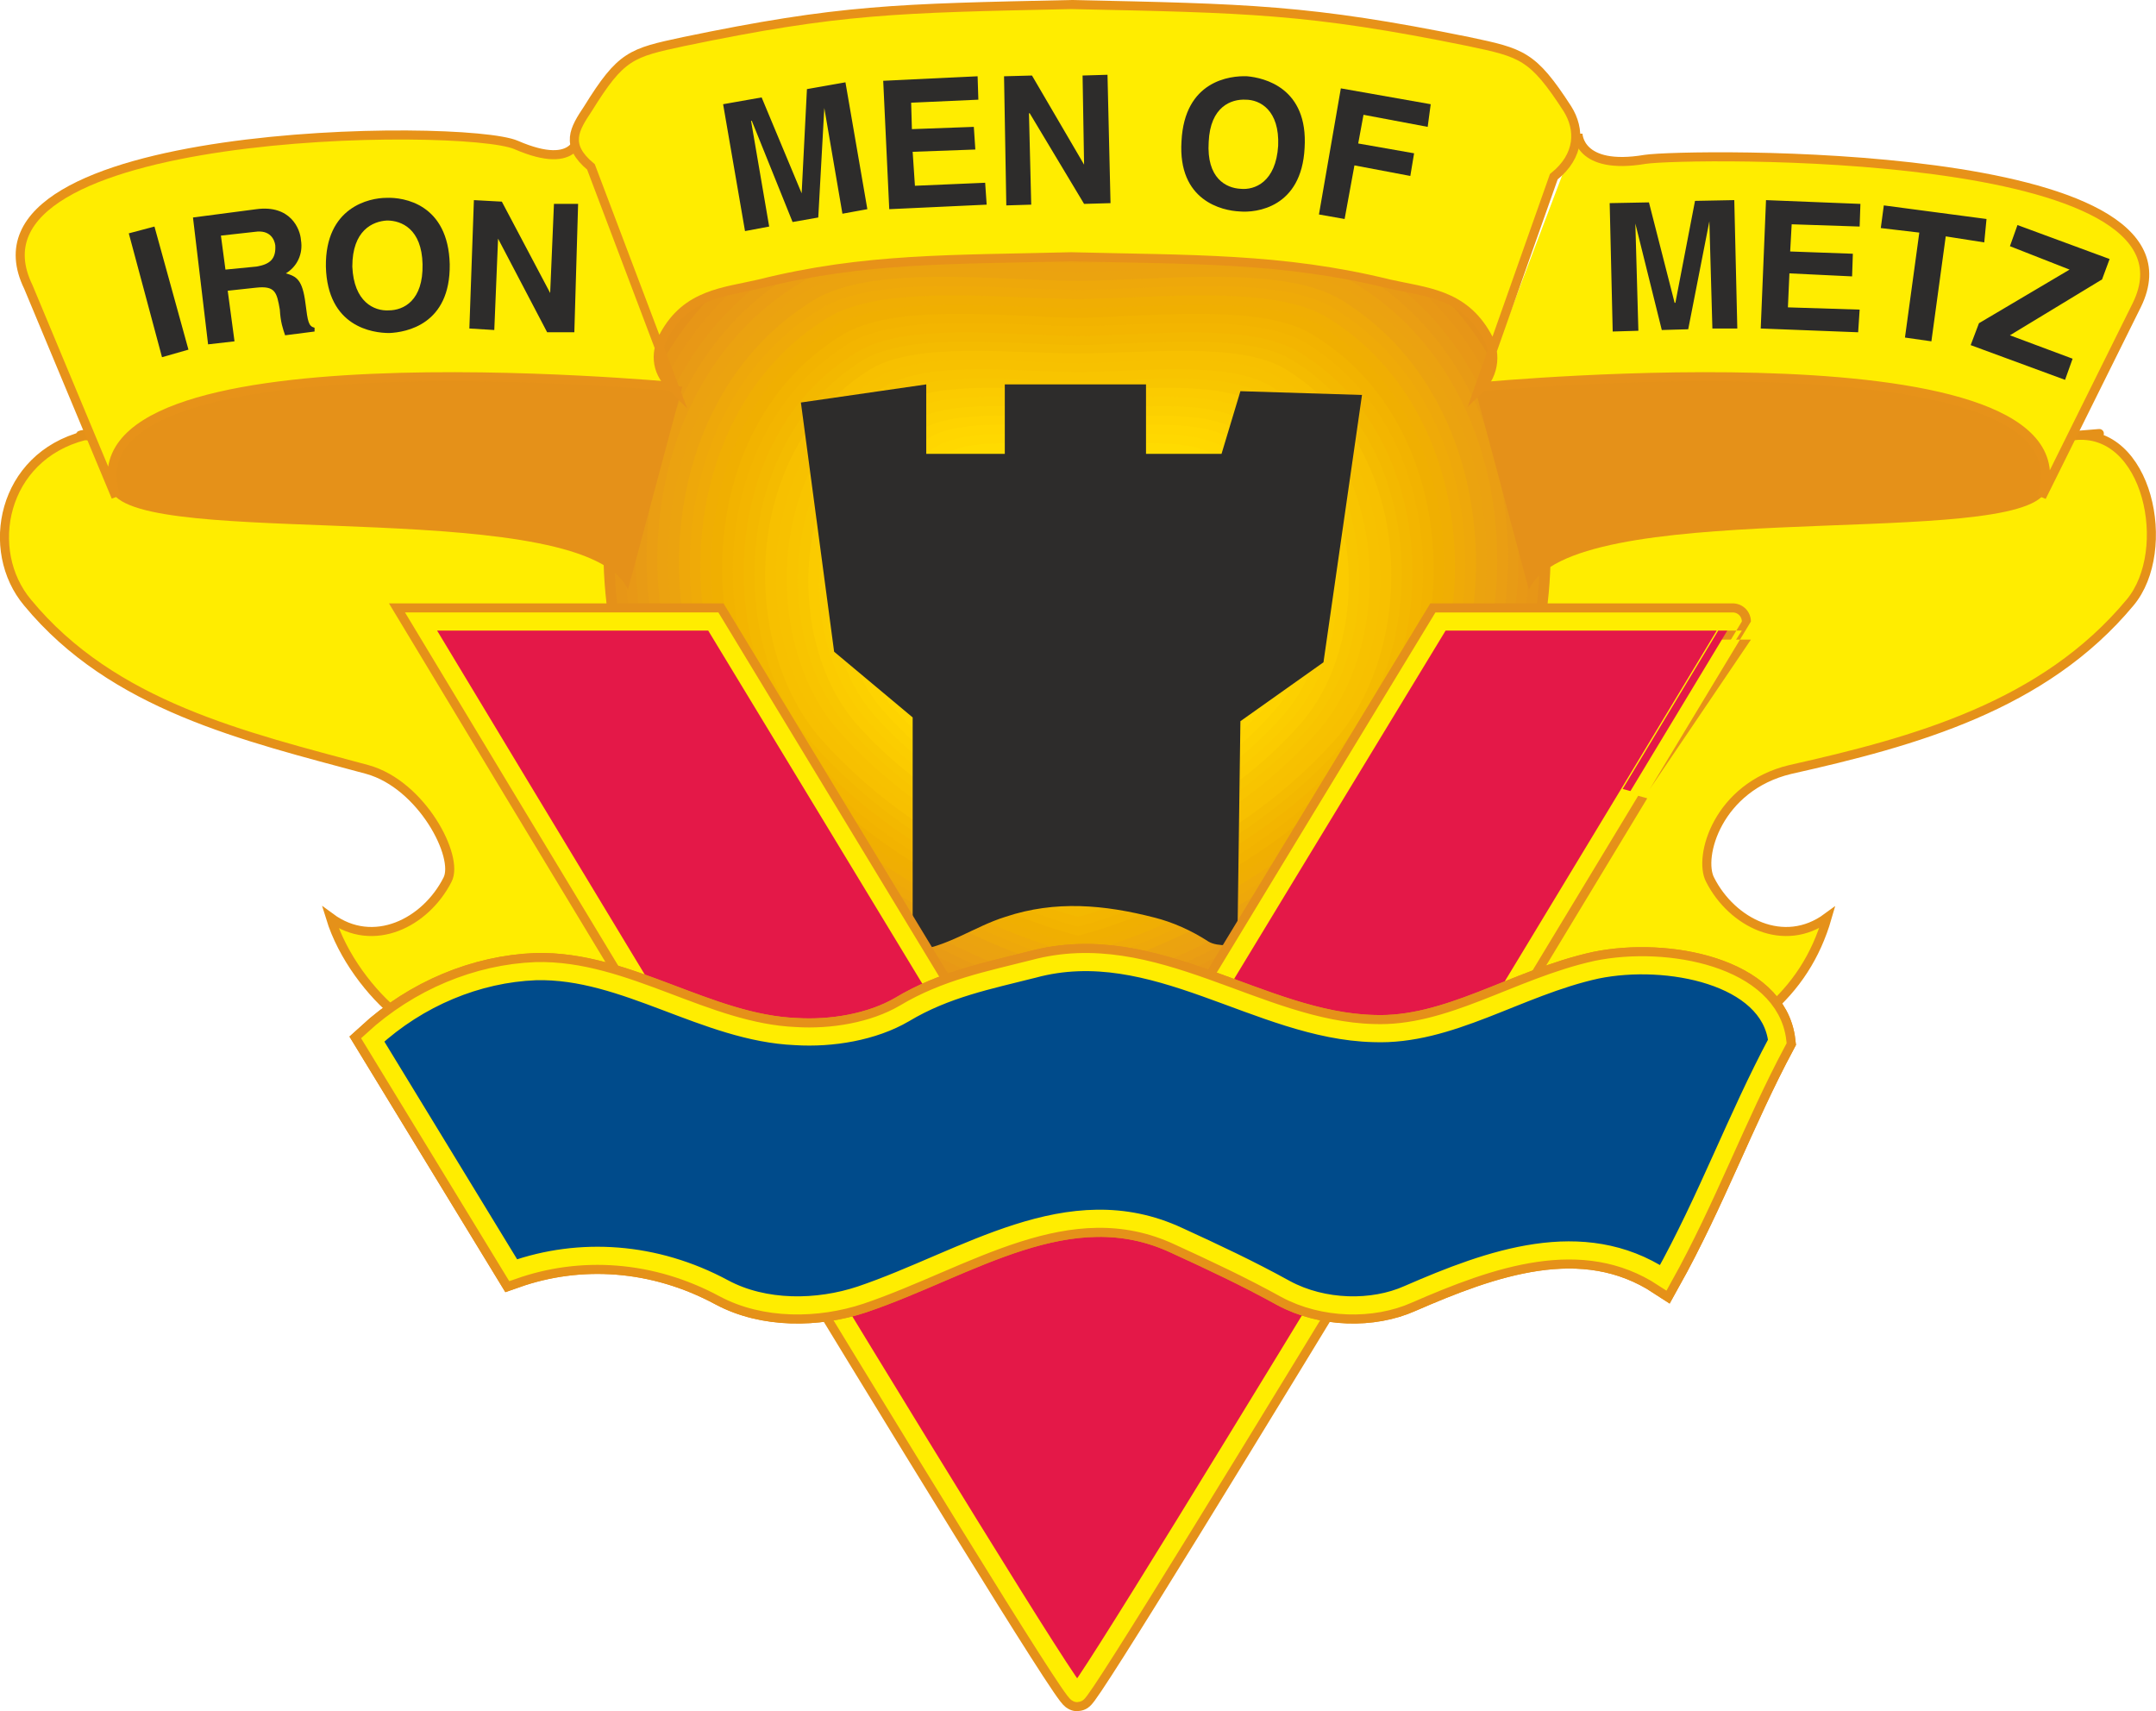 <svg xmlns="http://www.w3.org/2000/svg" width="274.077" height="217.536" viewBox="0 0 205.558 163.152"><path d="M202.454 381.56c-1.224 0 .936-.287 0 0-7.848 2.017-9.576 10.945-5.4 15.913 8.136 9.864 20.664 12.744 32.4 15.912 5.184 1.44 8.784 8.352 7.632 10.512-2.088 4.104-7.056 6.624-11.16 3.6 1.152 3.744 3.888 7.272 6.408 9.288l130.608-.36c2.664-2.304 4.608-5.184 5.688-8.928-4.104 3.024-9.072.504-11.16-3.6-1.152-2.16.72-8.856 7.632-10.512 11.88-2.664 24.192-6.048 32.4-15.912 4.176-4.968 1.728-16.776-5.4-15.912-1.008.072 6.048-.504 0 0z" style="fill:#ffed00;stroke:#e59119;stroke-width:.864;stroke-miterlimit:10.433" transform="translate(-194.423 -340.017)"/><path d="M297.134 439.16s-21.24-4.967-37.152-22.895c-11.736-13.392-11.592-41.832 7.128-53.352 6.552-4.104 20.448-2.304 30.024-2.16 9.504-.144 23.328-1.944 29.952 2.16 18.72 11.52 18.936 39.96 7.128 53.352-15.912 17.928-37.08 22.896-37.08 22.896z" style="fill:#e59119" transform="translate(-194.423 -340.017)"/><path d="M297.206 361.545c9.216-.072 22.752-1.728 29.232 2.232 18.288 11.232 18.432 39.024 6.984 52.056-15.624 17.64-36.216 22.392-36.216 22.392s-20.808-4.752-36.36-22.392c-11.52-13.032-11.304-40.824 6.984-52.056 6.408-3.96 19.944-2.304 29.376-2.232z" style="fill:#e79617" transform="translate(-194.423 -340.017)"/><path d="M297.206 362.409c9 0 22.248-1.728 28.512 2.16 17.928 11.016 18.072 38.16 6.768 50.904-15.192 17.136-35.28 21.888-35.28 21.888s-20.304-4.752-35.496-21.888c-11.232-12.744-11.088-39.888 6.768-50.904 6.336-3.888 19.512-2.16 28.728-2.16z" style="fill:#e89816" transform="translate(-194.423 -340.017)"/><path d="M297.206 363.345c8.856-.144 21.744-1.728 27.864 2.088 17.424 10.728 17.64 37.224 6.624 49.608-14.832 16.776-34.488 21.384-34.488 21.384s-19.872-4.608-34.704-21.384c-10.944-12.384-10.8-38.88 6.696-49.608 6.12-3.816 19.08-2.232 28.008-2.088z" style="fill:#e89b15" transform="translate(-194.423 -340.017)"/><path d="M297.206 364.209c8.568-.144 21.168-1.728 27.216 2.016 16.992 10.44 17.208 36.36 6.408 48.456-14.472 16.344-33.624 20.88-33.624 20.88s-19.368-4.536-33.768-20.88c-10.8-12.096-10.584-38.016 6.408-48.456 6.048-3.744 18.648-2.16 27.36-2.016z" style="fill:#ea9e13" transform="translate(-194.423 -340.017)"/><path d="M297.206 365.073c8.424-.072 20.664-1.656 26.496 2.016 16.632 10.224 16.776 35.352 6.336 47.232-14.112 15.912-32.832 20.304-32.832 20.304s-18.864-4.392-32.976-20.304c-10.44-11.88-10.296-37.008 6.336-47.232 5.832-3.672 18.072-2.088 26.64-2.016z" style="fill:#eba210" transform="translate(-194.423 -340.017)"/><path d="M297.206 365.937c8.136-.072 20.16-1.584 25.848 1.872 16.2 10.008 16.344 34.632 6.12 46.152-13.68 15.552-31.968 19.8-31.968 19.8s-18.36-4.248-32.112-19.8c-10.224-11.52-10.008-36.144 6.12-46.152 5.76-3.456 17.712-1.944 25.992-1.872z" style="fill:#eba30f" transform="translate(-194.423 -340.017)"/><path d="M297.206 366.8c7.992-.071 19.656-1.583 25.2 1.873 15.696 9.72 15.912 33.624 5.976 44.856-13.392 15.12-31.176 19.296-31.176 19.296s-17.856-4.176-31.32-19.296c-9.864-11.232-9.72-35.136 6.048-44.856 5.544-3.456 17.208-1.944 25.272-1.872z" style="fill:#eea80a" transform="translate(-194.423 -340.017)"/><path d="M297.206 367.665c7.776-.072 19.08-1.512 24.48 1.8 15.408 9.504 15.48 32.76 5.832 43.704-12.96 14.688-30.312 18.792-30.312 18.792s-17.424-4.104-30.456-18.792c-9.576-10.944-9.504-34.2 5.904-43.704 5.328-3.312 16.704-1.872 24.552-1.8z" style="fill:#efaa08" transform="translate(-194.423 -340.017)"/><path d="M297.206 368.529c7.56-.072 18.576-1.44 23.832 1.8 14.904 9.216 15.12 31.824 5.688 42.48-12.672 14.328-29.52 18.216-29.52 18.216s-16.92-3.888-29.592-18.216c-9.432-10.656-9.216-33.264 5.688-42.48 5.256-3.24 16.272-1.872 23.904-1.8z" style="fill:#f0ae03" transform="translate(-194.423 -340.017)"/><path d="M297.206 369.393c7.344 0 18.072-1.368 23.184 1.728 14.472 8.928 14.616 30.96 5.472 41.256-12.24 13.896-28.656 17.784-28.656 17.784s-16.416-3.888-28.8-17.784c-9.072-10.296-8.928-32.328 5.616-41.256 5.04-3.096 15.768-1.728 23.184-1.728z" style="fill:#f0af01" transform="translate(-194.423 -340.017)"/><path d="M297.206 370.329c7.2-.144 17.568-1.44 22.464 1.656 14.112 8.64 14.256 30.024 5.4 40.032-11.952 13.536-27.864 17.208-27.864 17.208s-15.912-3.672-27.864-17.208c-8.856-10.008-8.784-31.392 5.328-40.032 4.968-3.096 15.336-1.8 22.536-1.656z" style="fill:#f2b300" transform="translate(-194.423 -340.017)"/><path d="M297.206 371.12c6.912-.071 17.064-1.295 21.816 1.657 13.68 8.424 13.824 29.16 5.184 38.88-11.52 13.032-27 16.704-27 16.704s-15.48-3.672-27.072-16.704c-8.568-9.72-8.424-30.456 5.184-38.88 4.824-2.952 14.904-1.728 21.888-1.656z" style="fill:#f3b500" transform="translate(-194.423 -340.017)"/><path d="M297.206 372.057c6.768-.072 16.488-1.368 21.168 1.584 13.176 8.064 13.392 28.152 5.04 37.656-11.232 12.6-26.208 16.128-26.208 16.128s-14.904-3.528-26.208-16.128c-8.28-9.504-8.208-29.592 5.04-37.656 4.608-2.952 14.472-1.656 21.168-1.584z" style="fill:#f3b800" transform="translate(-194.423 -340.017)"/><path d="M297.206 372.92c6.552-.071 15.984-1.295 20.448 1.44 12.888 7.92 12.96 27.433 4.896 36.505-10.872 12.312-25.344 15.696-25.344 15.696s-14.472-3.384-25.344-15.696c-8.064-9.072-7.92-28.584 4.824-36.504 4.536-2.736 14.04-1.512 20.52-1.44z" style="fill:#f4bb00" transform="translate(-194.423 -340.017)"/><path d="M297.206 373.713c6.336 0 15.48-1.152 19.8 1.512 12.456 7.632 12.528 26.424 4.752 35.28-10.512 11.808-24.552 15.12-24.552 15.12s-13.968-3.312-24.48-15.12c-7.848-8.856-7.704-27.648 4.68-35.28 4.392-2.664 13.464-1.512 19.8-1.512z" style="fill:#f7c000" transform="translate(-194.423 -340.017)"/><path d="M297.278 374.649c6.048-.072 14.904-1.224 19.08 1.368 11.952 7.416 12.096 25.56 4.536 34.056-10.152 11.52-23.616 14.616-23.616 14.616s-13.608-3.096-23.76-14.616c-7.488-8.496-7.416-26.64 4.536-34.056 4.248-2.592 13.104-1.44 19.224-1.368z" style="fill:#f7c100" transform="translate(-194.423 -340.017)"/><path d="M297.278 375.513c5.76-.072 14.4-1.152 18.36 1.368 11.592 7.056 11.664 24.624 4.464 32.832-9.792 11.16-22.824 14.112-22.824 14.112s-13.032-2.952-22.896-14.112c-7.272-8.208-7.128-25.776 4.392-32.832 4.104-2.52 12.6-1.44 18.504-1.368z" style="fill:#f8c400" transform="translate(-194.423 -340.017)"/><path d="M297.278 376.377c5.616-.072 13.824-1.08 17.712 1.296 11.16 6.912 11.232 23.76 4.248 31.68-9.432 10.656-21.96 13.536-21.96 13.536s-12.6-2.88-22.032-13.536c-6.984-7.92-6.84-24.768 4.248-31.68 3.888-2.376 12.096-1.368 17.784-1.296z" style="fill:#f8c600" transform="translate(-194.423 -340.017)"/><path d="M297.278 377.24c5.4-.071 13.32-1.007 17.064 1.297 10.728 6.552 10.8 22.824 4.104 30.456-9.072 10.296-21.168 13.032-21.168 13.032s-12.096-2.736-21.24-13.032c-6.624-7.632-6.624-23.904 4.104-30.456 3.816-2.304 11.736-1.368 17.136-1.296z" style="fill:#fbcb00" transform="translate(-194.423 -340.017)"/><path d="M297.278 378.105c5.184-.072 12.744-1.008 16.344 1.224 10.296 6.336 10.44 21.888 3.96 29.232-8.712 9.864-20.304 12.528-20.304 12.528s-11.664-2.664-20.304-12.528c-6.552-7.344-6.408-22.896 3.888-29.232 3.6-2.232 11.16-1.296 16.416-1.224z" style="fill:#fbcd00" transform="translate(-194.423 -340.017)"/><path d="M297.278 378.969c4.968 0 12.312-1.008 15.696 1.224 9.936 6.048 9.936 20.952 3.816 28.008-8.424 9.504-19.512 12.096-19.512 12.096s-11.088-2.592-19.512-12.096c-6.192-7.056-6.048-21.96 3.744-28.008 3.456-2.232 10.728-1.224 15.768-1.224z" style="fill:#fcd000" transform="translate(-194.423 -340.017)"/><path d="M297.278 379.905c4.824-.072 11.736-.936 15.048 1.08 9.432 5.832 9.576 20.16 3.6 26.784-7.992 9.144-18.648 11.592-18.648 11.592s-10.656-2.448-18.648-11.592c-5.904-6.624-5.832-20.952 3.6-26.784 3.312-2.016 10.296-1.152 15.048-1.08z" style="fill:#fed300" transform="translate(-194.423 -340.017)"/><path d="M297.35 380.697c4.464 0 11.16-.864 14.328 1.08 9 5.544 9.072 19.224 3.384 25.632-7.632 8.64-17.712 11.088-17.712 11.088s-10.224-2.448-17.856-11.088c-5.688-6.408-5.616-20.088 3.456-25.632 3.096-1.944 9.792-1.08 14.4-1.08z" style="fill:#ffd600" transform="translate(-194.423 -340.017)"/><path d="M297.35 381.633c4.32-.072 10.656-.864 13.68 1.008 8.568 5.256 8.64 18.288 3.24 24.408-7.272 8.28-16.92 10.512-16.92 10.512s-9.792-2.232-17.064-10.512c-5.328-6.12-5.256-19.152 3.312-24.408 3.024-1.872 9.288-1.08 13.752-1.008z" style="fill:#ffd800" transform="translate(-194.423 -340.017)"/><path d="M297.35 382.497c4.032-.072 10.08-.864 12.96.936 8.208 5.04 8.28 17.352 3.096 23.256-6.912 7.848-16.056 10.008-16.056 10.008s-9.288-2.16-16.2-10.008c-5.112-5.904-5.04-18.216 3.096-23.256 2.88-1.8 8.928-1.008 13.104-.936z" style="fill:#ffdb00" transform="translate(-194.423 -340.017)"/><path d="M297.35 383.289c3.888 0 9.576-.648 12.312 1.008 7.704 4.752 7.848 16.488 2.952 21.96-6.552 7.416-15.264 9.504-15.264 9.504s-8.784-2.088-15.336-9.504c-4.896-5.472-4.752-17.208 2.952-21.96 2.664-1.656 8.424-1.008 12.384-1.008z" style="fill:#ffde00" transform="translate(-194.423 -340.017)"/><path d="M297.35 384.225c3.672 0 9.072-.72 11.664.864 7.272 4.464 7.344 15.624 2.736 20.808-6.192 7.056-14.4 9-14.4 9s-8.28-1.944-14.472-9c-4.608-5.184-4.536-16.344 2.736-20.808 2.592-1.584 7.992-.864 11.736-.864z" style="fill:#ffe100" transform="translate(-194.423 -340.017)"/><path d="M297.35 385.089c3.456-.072 8.568-.72 11.016.864 6.84 4.176 6.912 14.616 2.592 19.512-5.904 6.696-13.608 8.496-13.608 8.496s-7.776-1.8-13.68-8.496c-4.32-4.896-4.248-15.336 2.664-19.512 2.448-1.584 7.56-.936 11.016-.864z" style="fill:#ffe300" transform="translate(-194.423 -340.017)"/><path d="M297.35 385.953c3.24 0 7.992-.648 10.368.792 6.408 3.96 6.48 13.752 2.376 18.36-5.472 6.264-12.744 7.92-12.744 7.92s-7.344-1.656-12.744-7.92c-4.104-4.608-4.032-14.4 2.376-18.36 2.304-1.44 7.056-.792 10.368-.792z" style="fill:#ffe800" transform="translate(-194.423 -340.017)"/><path d="M297.35 386.817c3.096 0 7.488-.576 9.648.72 5.976 3.672 6.048 12.96 2.304 17.208-5.184 5.832-11.952 7.416-11.952 7.416s-6.768-1.584-11.952-7.416c-3.744-4.248-3.744-13.536 2.304-17.208 2.16-1.296 6.552-.72 9.648-.72z" style="fill:#ffeb00" transform="translate(-194.423 -340.017)"/><path d="M297.422 411.297s-6.408-1.584-11.16-6.912c-3.6-4.032-3.528-12.528 2.088-16.056 2.016-1.152 6.192-.648 9.072-.648 2.736 0 6.912-.504 8.928.648 5.616 3.528 5.616 12.024 2.088 16.056-4.752 5.328-11.016 6.912-11.016 6.912z" style="fill:#ffed00" transform="translate(-194.423 -340.017)"/><path d="m312.686 408.777-.288 21.096c-.072.288-1.872.432-2.736-.072-1.656-1.08-3.456-1.872-5.184-2.304-4.752-1.224-9.432-1.656-14.184-.072-3.024.936-5.616 2.952-8.856 3.24v-22.248l-7.488-6.264-3.168-23.76 11.952-1.728v6.624h7.488v-6.624h13.464v6.624h7.2l1.8-5.976 11.592.36-3.672 25.488z" style="fill:#2d2c2b" transform="translate(-194.423 -340.017)"/><path d="M297.134 448.449s4.968-.216 4.824 0c-.216.216 29.808-49.176 29.808-49.176h27.864S298.07 501.44 297.134 501.44c-1.08 0-62.568-102.168-62.568-102.168h27.864s29.952 49.392 29.808 49.176c-.072-.216 4.896 0 4.896 0" style="fill:none;stroke:#e59119;stroke-width:3.456;stroke-miterlimit:10.433" transform="translate(-194.423 -340.017)"/><path d="M297.134 448.449s4.968-.216 4.824 0c-.216.216 29.808-49.176 29.808-49.176h27.864S298.07 501.44 297.134 501.44c-1.08 0-62.568-102.168-62.568-102.168h27.864s29.952 49.392 29.808 49.176c-.072-.216 4.896 0 4.896 0z" style="fill:#e41848;stroke:#ffed00;stroke-width:1.728;stroke-miterlimit:10.433" transform="translate(-194.423 -340.017)"/><path d="M292.958 432.393c11.448-3.096 21.384 5.832 32.4 6.12 7.344.288 13.752-4.392 21.312-6.048 6.696-1.368 16.488.576 17.208 6.84-3.888 7.272-6.696 15.048-10.872 22.536-7.704-5.04-16.56-1.8-24.336 1.584-3.384 1.512-8.064 1.44-11.664-.504-3.384-1.872-6.768-3.456-10.224-5.04-10.512-4.896-20.304 2.232-30.312 5.616-4.104 1.368-9.144 1.44-13.032-.648-6.552-3.528-13.752-3.96-20.088-1.728l-13.392-21.96c4.392-4.032 10.008-6.336 15.552-6.552 8.496-.216 16.128 5.832 24.768 6.192 3.456.216 7.416-.432 10.368-2.16 3.96-2.376 8.064-3.168 12.312-4.248z" style="fill:none;stroke:#e59119;stroke-width:3.456;stroke-miterlimit:10.433" transform="translate(-194.423 -340.017)"/><path d="M292.958 432.393c11.448-3.096 21.384 5.832 32.4 6.12 7.344.288 13.752-4.392 21.312-6.048 6.696-1.368 16.488.576 17.208 6.84-3.888 7.272-6.696 15.048-10.872 22.536-7.704-5.04-16.56-1.8-24.336 1.584-3.384 1.512-8.064 1.44-11.664-.504-3.384-1.872-6.768-3.456-10.224-5.04-10.512-4.896-20.304 2.232-30.312 5.616-4.104 1.368-9.144 1.44-13.032-.648-6.552-3.528-13.752-3.96-20.088-1.728l-13.392-21.96c4.392-4.032 10.008-6.336 15.552-6.552 8.496-.216 16.128 5.832 24.768 6.192 3.456.216 7.416-.432 10.368-2.16 3.96-2.376 8.064-3.168 12.312-4.248z" style="fill:none" transform="translate(-194.423 -340.017)"/><path d="M292.958 432.393c11.448-3.096 21.384 5.832 32.4 6.12 7.344.288 13.752-4.392 21.312-6.048 6.696-1.368 16.488.576 17.208 6.84-3.888 7.272-6.696 15.048-10.872 22.536-7.704-5.04-16.56-1.8-24.336 1.584-3.384 1.512-8.064 1.44-11.664-.504-3.384-1.872-6.768-3.456-10.224-5.04-10.512-4.896-20.304 2.232-30.312 5.616-4.104 1.368-9.144 1.44-13.032-.648-6.552-3.528-13.752-3.96-20.088-1.728l-13.392-21.96c4.392-4.032 10.008-6.336 15.552-6.552 8.496-.216 16.128 5.832 24.768 6.192 3.456.216 7.416-.432 10.368-2.16 3.96-2.376 8.064-3.168 12.312-4.248z" style="fill:none;stroke:#e59119;stroke-width:3.456;stroke-miterlimit:10.433" transform="translate(-194.423 -340.017)"/><path d="M292.958 432.393c11.448-3.096 21.384 5.832 32.4 6.12 7.344.288 13.752-4.392 21.312-6.048 6.696-1.368 16.488.576 17.208 6.84-3.888 7.272-6.696 15.048-10.872 22.536-7.704-5.04-16.56-1.8-24.336 1.584-3.384 1.512-8.064 1.44-11.664-.504-3.384-1.872-6.768-3.456-10.224-5.04-10.512-4.896-20.304 2.232-30.312 5.616-4.104 1.368-9.144 1.44-13.032-.648-6.552-3.528-13.752-3.96-20.088-1.728l-13.392-21.96c4.392-4.032 10.008-6.336 15.552-6.552 8.496-.216 16.128 5.832 24.768 6.192 3.456.216 7.416-.432 10.368-2.16 3.96-2.376 8.064-3.168 12.312-4.248z" style="fill:#004b8b;stroke:#ffed00;stroke-width:1.728;stroke-miterlimit:10.433" transform="translate(-194.423 -340.017)"/><path d="m335.006 376.88 5.184 19.369c3.96-8.856 43.704-4.032 48.888-8.856 5.472-17.064-53.28-10.512-54.072-10.512zm-75.528 0-5.184 19.369c-3.888-8.856-43.704-4.032-48.816-8.856-5.472-17.064 53.352-10.512 54-10.512z" style="fill:#e59119" transform="translate(-194.423 -340.017)"/><path d="M335.726 376.88c.36 0 58.896-5.615 53.352 10.513l9.072-18.288c7.488-15.264-43.128-14.472-46.872-13.896-6.408 1.08-6.408-2.448-6.408-2.448z" style="fill:#ffed00" transform="translate(-194.423 -340.017)"/><path d="M335.726 376.88c.36 0 58.896-5.615 53.352 10.513l9.072-18.288c7.488-15.264-43.128-14.472-46.872-13.896-6.408 1.08-6.408-2.448-6.408-2.448" style="fill:none;stroke:#e79219;stroke-width:.864;stroke-miterlimit:10.433" transform="translate(-194.423 -340.017)"/><path d="M258.83 376.88c-.36 0-58.896-5.615-53.352 10.513l-8.352-20.016c-7.488-15.336 41.544-15.696 46.512-13.536 5.976 2.592 6.048-1.08 6.048-1.08z" style="fill:#ffed00" transform="translate(-194.423 -340.017)"/><path d="M258.83 376.88c-.36 0-58.896-5.615-53.352 10.513l-8.352-20.016c-7.488-15.336 41.544-15.696 46.512-13.536 5.976 2.592 6.048-1.08 6.048-1.08" style="fill:none;stroke:#e79219;stroke-width:.864;stroke-miterlimit:10.433" transform="translate(-194.423 -340.017)"/><path d="m258.83 377.24-8.064-21.311c-2.52-2.088-1.584-3.6-.288-5.544 3.168-5.112 4.104-5.328 9.144-6.408 14.904-3.096 20.232-3.168 36.936-3.528 16.776.36 22.68.432 37.872 3.528 5.112 1.08 6.12 1.296 9.432 6.408 1.224 1.944 1.224 4.464-1.296 6.48l-7.2 20.376c1.728-1.656 1.656-3.816.792-5.256-2.232-3.96-5.76-4.104-9.288-4.896-10.224-2.52-19.008-2.304-30.312-2.592-11.304.288-19.656.072-29.736 2.592-3.384.792-6.912.936-9.072 4.896-.792 1.44-.936 3.312.72 4.896z" style="fill:#ffed00;stroke:#e79219;stroke-width:.864;stroke-miterlimit:10.433" transform="translate(-194.423 -340.017)"/><path d="M360.062 371.337h-2.376l-.288-10.224-2.016 10.296-2.52.072-2.52-10.152.288 10.224-2.448.072-.288-12.24 3.744-.072 2.448 9.576h.072l1.872-9.72 3.744-.072zm11.664-9.72-6.48-.216-.144 2.592 5.976.216-.072 2.16-5.976-.288-.144 3.24 6.84.216-.144 2.16-9.288-.36.504-12.24 9 .36zm6.84 10.943-2.52-.36 1.368-10.007-3.672-.432.288-2.16 9.792 1.296-.216 2.232-3.672-.576zm12.744 3.673-9-3.312.792-2.088 8.64-5.112-5.688-2.232.72-2.016 8.784 3.24-.72 1.944-8.784 5.328 5.976 2.232zm-178.92-2.88-2.52.72-3.168-11.808 2.448-.648zm.432-12.6 6.048-.792c3.24-.432 4.176 1.872 4.248 2.952.216 1.296-.36 2.52-1.44 3.168 1.008.288 1.584.576 1.872 2.88.216 1.728.288 2.16.864 2.304v.36l-2.808.36c-.216-.648-.432-1.224-.504-2.448-.288-1.656-.432-2.304-2.304-2.088l-2.664.288.648 4.824-2.52.288z" style="fill:#2d2c2b" transform="translate(-194.423 -340.017)"/><path d="M218.87 365.433c1.296-.216 1.872-.72 1.8-2.016-.072-.576-.504-1.512-1.944-1.296l-3.24.36.432 3.24z" style="fill:#ffed00" transform="translate(-194.423 -340.017)"/><path d="M231.254 358.88c1.656-.071 5.904.577 6.048 6.337.072 5.76-4.176 6.48-5.76 6.552-1.584 0-5.904-.576-6.048-6.336-.072-5.688 4.176-6.552 5.76-6.552z" style="fill:#2d2c2b" transform="translate(-194.423 -340.017)"/><path d="M231.47 369.609c1.44 0 3.312-.936 3.24-4.392-.072-3.384-2.016-4.176-3.384-4.176-1.368.072-3.312.936-3.312 4.392.144 3.384 2.088 4.248 3.456 4.176z" style="fill:#ffed00" transform="translate(-194.423 -340.017)"/><path d="M247.238 359.457h2.304l-.36 12.24h-2.592l-4.68-8.928-.36 8.712-2.376-.144.432-12.24 2.664.144 4.608 8.712zm29.88.503-2.376.433-1.728-10.08-.576 10.44-2.448.432-3.888-9.648h-.072l1.728 10.08-2.304.432-2.088-12.096 3.672-.648 3.816 9.144.504-9.936 3.672-.648zm10.584-10.44-6.408.289.072 2.52 5.904-.216.144 2.16-5.976.216.216 3.24 6.696-.288.144 2.088-9.288.432-.576-12.24 9-.432zm9.936-2.303 2.376-.072.288 12.24-2.52.072-5.184-8.64h-.072l.216 8.712-2.376.072-.216-12.312 2.664-.072 4.968 8.496zm15.696.072c1.584.144 5.832 1.08 5.472 6.84-.288 5.688-4.608 6.192-6.192 6.048-1.656-.072-5.904-1.008-5.544-6.696.288-5.76 4.608-6.264 6.264-6.192z" style="fill:#2d2c2b" transform="translate(-194.423 -340.017)"/><path d="M312.686 358.017c1.368.144 3.384-.648 3.6-4.104.144-3.384-1.728-4.392-3.096-4.392-1.368-.072-3.384.648-3.528 4.032-.216 3.456 1.656 4.392 3.024 4.464z" style="fill:#ffed00" transform="translate(-194.423 -340.017)"/><path d="m322.622 360.897-2.448-.432 2.088-12.024 8.568 1.512-.288 2.16-6.12-1.152-.504 2.736 5.328.936-.36 2.16-5.328-1.008z" style="fill:#2d2c2b" transform="translate(-194.423 -340.017)"/></svg>
